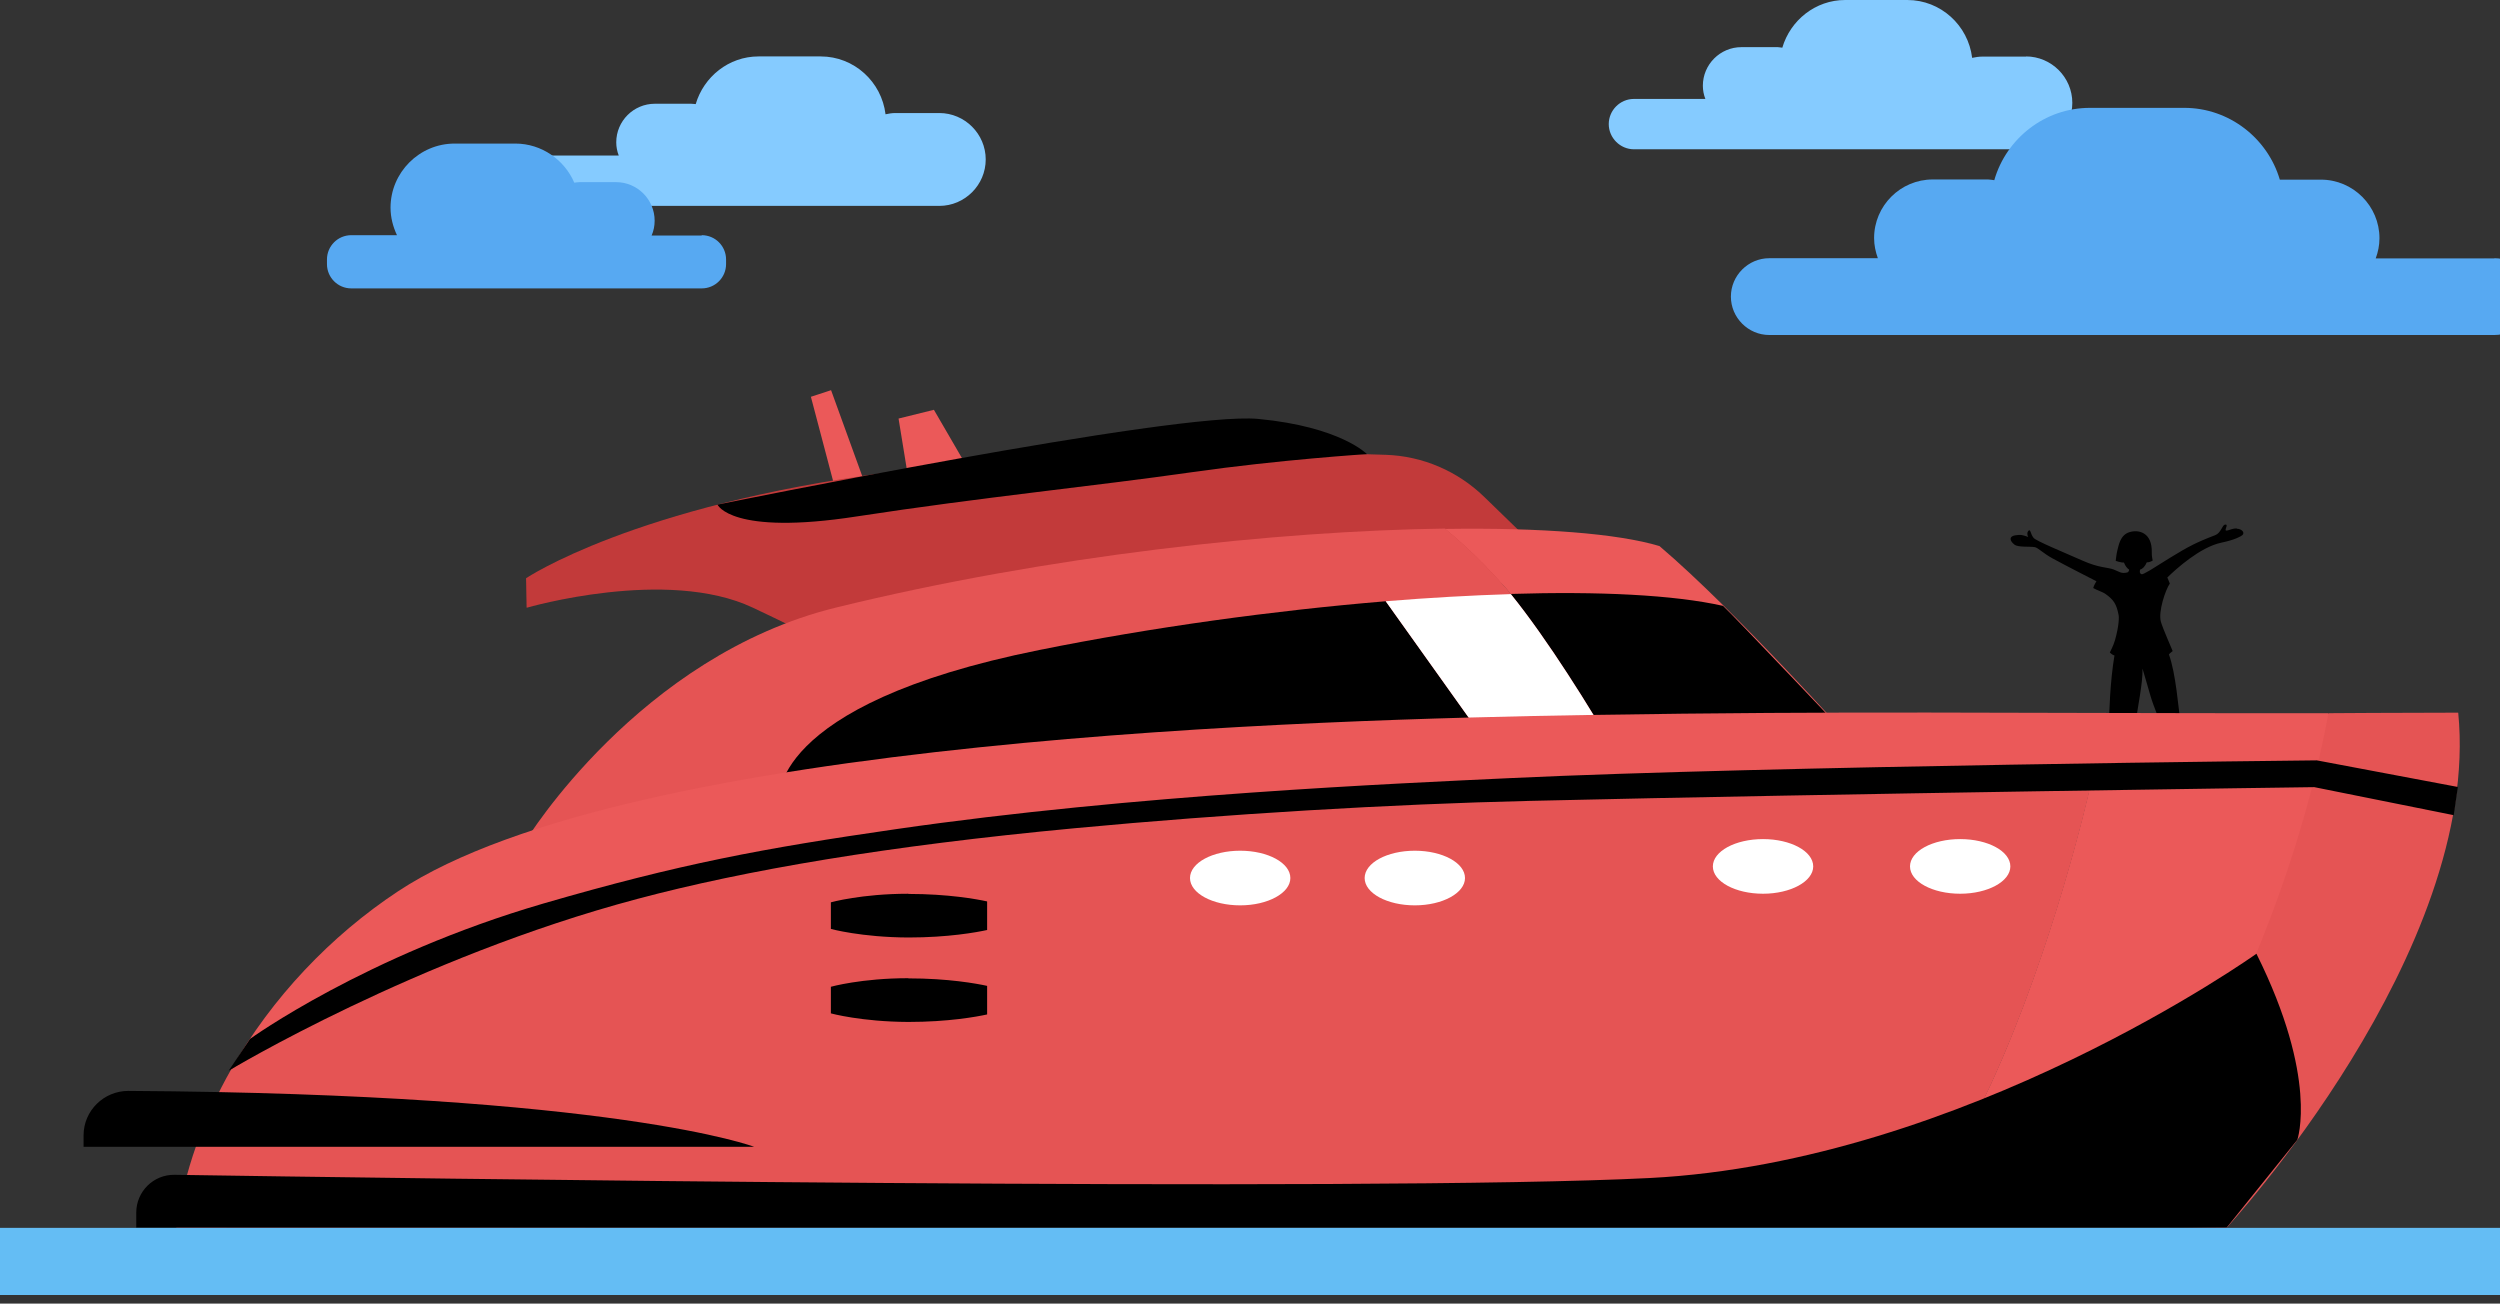 <?xml version="1.0" encoding="UTF-8"?>
<svg xmlns="http://www.w3.org/2000/svg" width="140" height="73" viewBox="0 0 140 73" fill="none">
  <rect x="0" y="0" width="140" height="73" fill="#333333" stroke="none"/>
  <path d="M125.24 29.59C124.9 29.59 124.55 29.87 124.65 29.59C124.73 29.39 124.69 29.36 124.59 29.38C124.44 29.42 124.37 29.85 124.05 29.97C123.52 30.17 123.09 30.36 122.81 30.5C122.08 30.86 120.9 31.63 120.41 31.93C120.16 32.08 119.97 32.17 119.94 32.16C119.77 32.11 119.85 31.93 119.84 31.9C120 31.85 120.12 31.72 120.22 31.49C120.4 31.5 120.55 31.39 120.55 31.39C120.55 31.39 120.49 31.13 120.5 30.94C120.53 29.82 119.77 29.64 119.25 29.8C118.73 29.96 118.65 30.53 118.57 30.83C118.52 31.02 118.48 31.41 118.48 31.41C118.48 31.41 118.8 31.52 118.94 31.5C119.03 31.72 119.11 31.81 119.23 31.9C119.23 31.93 119.22 32.03 119.12 32.06C118.78 32.14 118.68 32.01 118.36 31.89C118.01 31.76 117.55 31.81 116.61 31.39C115.57 30.93 114.01 30.29 113.88 30.12C113.8 30.02 113.75 29.9 113.71 29.78C113.67 29.67 113.62 29.67 113.56 29.77C113.52 29.83 113.52 29.98 113.58 30.07C113.29 29.97 113.18 29.92 112.84 29.98C112.5 30.04 112.53 30.28 112.81 30.5C113.02 30.66 113.66 30.59 113.95 30.64C114.14 30.68 114.41 30.98 114.96 31.28C115.73 31.7 117.4 32.55 117.4 32.55C117.4 32.55 117.25 32.79 117.22 32.93C117.42 33.05 117.76 33.15 117.92 33.27C118.35 33.58 118.52 33.81 118.64 34.43C118.67 34.56 118.67 35.03 118.44 35.85C118.36 36.14 118.15 36.54 118.15 36.54C118.15 36.54 118.29 36.68 118.41 36.71C118.17 38.12 118.11 39.88 118.09 40.9H119.53C119.71 39.56 120.01 38.22 119.98 37.44C120.18 38.14 120.23 38.27 120.43 38.98C120.62 39.63 120.93 40.24 121.08 40.91H122.16C121.98 39.55 121.85 37.73 121.46 36.65C121.53 36.56 121.58 36.54 121.67 36.46C121.65 36.4 121.11 35.18 121.01 34.82C120.85 34.25 121.27 33.02 121.51 32.68C121.48 32.59 121.41 32.44 121.37 32.34C121.86 31.86 123.21 30.64 124.39 30.39C125.17 30.23 125.5 30.03 125.57 29.97C125.74 29.82 125.52 29.61 125.27 29.61L125.24 29.59Z" fill="black"></path>
  <path d="M50.319 23.439L50.909 27.059L54.279 26.359L52.299 22.949L50.319 23.439Z" fill="#EB5959"></path>
  <path d="M46.84 27.64L45.41 22.22L46.54 21.85L48.64 27.64H46.84Z" fill="#EB5959"></path>
  <path d="M29.51 34.03C29.51 34.03 37.34 31.75 42.16 34.03C45.67 35.69 45.64 35.77 45.64 35.77L87.81 32.38L83.1 27.81C81.62 26.38 79.67 25.54 77.61 25.47C72.04 25.27 60.22 25.08 49.76 26.45C35.5 28.31 29.46 32.38 29.46 32.38L29.49 34.03H29.51Z" fill="#C23A3A"></path>
  <path d="M90.23 42.5L103.72 41.49C103.72 41.49 97.16 34.17 92.93 30.58C90.61 29.88 86.33 29.54 80.93 29.62C83.64 31.85 87.4 35.87 90.23 42.51V42.5Z" fill="#EB5959"></path>
  <path d="M29.46 47.05L90.22 42.49C87.4 35.85 83.64 31.83 80.92 29.6C71.52 29.73 58.7 31.11 46.83 34.02C35.77 36.73 29.46 47.05 29.46 47.05Z" fill="#E55454"></path>
  <path d="M58.2 36.4C42.88 39.48 43.62 44.86 43.62 44.86L83.96 42.59L77.6 33.67C71.33 34.19 64.5 35.13 58.2 36.4Z" fill="black"></path>
  <path d="M103.72 41.48C103.72 41.48 97.07 34.459 96.49 33.929C93.73 33.309 89.53 33.109 84.6 33.26C86.67 35.819 89.07 39.669 90.53 42.219L103.72 41.48Z" fill="black"></path>
  <path d="M84.6 33.27C82.39 33.34 80.04 33.47 77.6 33.67L83.96 42.59L90.53 42.22C89.07 39.68 86.67 35.82 84.6 33.26V33.27Z" fill="white"></path>
  <path d="M124.69 68.759C124.69 68.759 138.98 53.289 137.66 39.909C134.58 39.909 130.41 39.939 130.41 39.939L106.97 68.489L124.7 68.749L124.69 68.759Z" fill="#E55454"></path>
  <path d="M130.41 39.94C111.07 39.95 103.96 39.8 88.91 40.039C73.86 40.289 35.32 41.33 22.31 49.9C18.52 52.4 15.23 55.87 12.95 59.87C18.24 56.58 24.49 53.2 30.82 50.94C50.92 43.76 116.99 44.289 116.99 44.289C116.99 44.289 115.01 53.039 111.49 60.7C110.28 63.34 108.56 66.23 106.99 68.669H117.86C117.86 68.669 127.31 56.51 130.39 39.95L130.41 39.94Z" fill="#EB5959"></path>
  <path d="M117 44.28C117 44.28 50.93 43.76 30.83 50.93C24.5 53.19 18.24 56.57 12.96 59.86C11.39 62.62 10.29 65.63 9.87 68.75L107.01 68.66C108.58 66.22 110.3 63.33 111.51 60.69C115.03 53.03 117.01 44.28 117.01 44.28H117Z" fill="#E55454"></path>
  <path d="M4.68 63.58V64.22H42.23C42.23 64.22 34.51 61.26 7.19 61.09C5.81 61.09 4.68 62.2 4.68 63.58Z" fill="black"></path>
  <path d="M126.36 53.409C126.36 53.409 110.03 65.069 92.38 65.969C76.61 66.769 21.38 65.969 9.78 65.789C8.59 65.769 7.63 66.729 7.63 67.909V68.749H124.69L128.65 63.829C128.65 63.829 129.85 60.409 126.36 53.409Z" fill="black"></path>
  <path d="M112.58 48.519C112.58 49.359 111.32 50.049 109.77 50.049C108.22 50.049 106.96 49.369 106.96 48.519C106.96 47.669 108.22 46.989 109.77 46.989C111.32 46.989 112.58 47.669 112.58 48.519Z" fill="white"></path>
  <path d="M101.54 48.519C101.54 49.359 100.28 50.049 98.73 50.049C97.18 50.049 95.92 49.369 95.92 48.519C95.92 47.669 97.18 46.989 98.73 46.989C100.28 46.989 101.54 47.669 101.54 48.519Z" fill="white"></path>
  <path d="M72.26 49.17C72.26 50.01 71 50.7 69.45 50.7C67.9 50.7 66.64 50.02 66.64 49.17C66.64 48.32 67.9 47.64 69.45 47.64C71 47.64 72.26 48.32 72.26 49.17Z" fill="white"></path>
  <path d="M82.04 49.17C82.04 50.01 80.78 50.7 79.23 50.7C77.68 50.7 76.42 50.02 76.42 49.17C76.42 48.32 77.68 47.64 79.23 47.64C80.78 47.64 82.04 48.32 82.04 49.17Z" fill="white"></path>
  <path d="M50.869 50.05C48.239 50.05 46.529 50.53 46.529 50.53V52.02C46.529 52.02 48.239 52.49 50.869 52.5C53.099 52.5 54.689 52.21 55.279 52.08V50.48C54.689 50.35 53.099 50.06 50.869 50.06V50.05Z" fill="black"></path>
  <path d="M50.869 54.779C48.239 54.779 46.529 55.259 46.529 55.259V56.749C46.529 56.749 48.239 57.219 50.869 57.229C53.099 57.229 54.689 56.939 55.279 56.809V55.209C54.689 55.079 53.099 54.789 50.869 54.789V54.779Z" fill="black"></path>
  <path d="M40.18 28.26C40.18 28.26 40.94 30.01 47.98 28.92C55.01 27.84 61.25 27.23 66.77 26.44C71.67 25.74 76.55 25.43 76.55 25.43C76.55 25.43 75.08 23.9 70.47 23.46C65.85 23.02 40.18 28.26 40.18 28.26Z" fill="black"></path>
  <path d="M12.81 59.96C12.81 59.96 23.31 53.63 35.69 50.34C41.73 48.73 49.65 47.37 60.19 46.38C68.71 45.58 77.91 45.03 85.65 44.85C102.96 44.44 129.6 44.08 129.6 44.08L137.41 45.65L137.64 44.07L129.74 42.58C129.74 42.58 98.84 42.9 84.66 43.57C78.3 43.87 63.5 44.5 50.19 46.43C42.72 47.51 38.09 48.37 30.42 50.6C20.47 53.5 14 58.18 14 58.18L12.82 59.94L12.81 59.96Z" fill="black"></path>
  <path d="M143.36 68.76H0V72.52H143.36V68.76Z" fill="#64BDF4"></path>
  <path d="M52.61 6.33H50.15C49.96 6.33 49.77 6.36 49.59 6.4C49.37 4.58 47.83 3.16 45.96 3.16H42.48C40.81 3.16 39.41 4.3 38.96 5.83C38.88 5.83 38.8 5.81 38.71 5.81H36.67C35.48 5.81 34.51 6.78 34.51 7.97C34.51 8.23 34.56 8.48 34.65 8.71H30.65C29.87 8.71 29.24 9.35 29.24 10.12C29.24 10.89 29.88 11.53 30.65 11.53H52.6C54.03 11.53 55.2 10.36 55.2 8.93C55.2 7.5 54.03 6.33 52.6 6.33H52.61Z" fill="#85CBFF"></path>
  <path d="M39.29 13.19H36.49C36.6 12.94 36.66 12.66 36.66 12.36C36.66 11.17 35.69 10.2 34.5 10.2H32.46C32.36 10.2 32.26 10.22 32.16 10.23C31.61 8.95 30.33 8.04 28.86 8.04H25.46C23.48 8.04 21.87 9.66 21.87 11.63C21.87 12.18 22.01 12.7 22.23 13.17H19.67C18.92 13.17 18.31 13.78 18.31 14.53V14.79C18.31 15.54 18.92 16.15 19.67 16.15H39.3C40.05 16.15 40.66 15.54 40.66 14.79V14.53C40.66 13.78 40.05 13.17 39.3 13.17L39.29 13.19Z" fill="#57A9F2"></path>
  <path d="M113.47 3.17H111.01C110.82 3.17 110.63 3.2 110.44 3.24C110.22 1.42 108.68 0 106.81 0H103.33C101.66 0 100.26 1.14 99.81 2.67C99.73 2.67 99.65 2.64 99.56 2.64H97.52C96.33 2.64 95.36 3.61 95.36 4.8C95.36 5.06 95.41 5.31 95.5 5.54H91.5C90.72 5.54 90.09 6.18 90.09 6.95C90.09 7.72 90.73 8.36 91.5 8.36H113.45C114.88 8.36 116.05 7.19 116.05 5.76C116.05 4.33 114.88 3.16 113.45 3.16L113.47 3.17Z" fill="#85CBFF"></path>
  <path d="M139.69 14.47H133.04C133.17 14.12 133.25 13.74 133.25 13.34C133.25 11.54 131.78 10.06 129.97 10.06H127.67C126.99 7.75 124.84 6.04 122.32 6.04H117.04C114.5 6.04 112.35 7.76 111.68 10.09C111.56 10.08 111.45 10.05 111.33 10.05H108.23C106.43 10.05 104.95 11.52 104.95 13.33C104.95 13.73 105.03 14.1 105.16 14.46H99.08C97.9 14.46 96.93 15.43 96.93 16.61C96.93 17.79 97.9 18.76 99.08 18.76H139.69C140.87 18.76 141.84 17.79 141.84 16.61C141.84 15.43 140.87 14.46 139.69 14.46V14.47Z" fill="#57A9F2"></path>
</svg>
